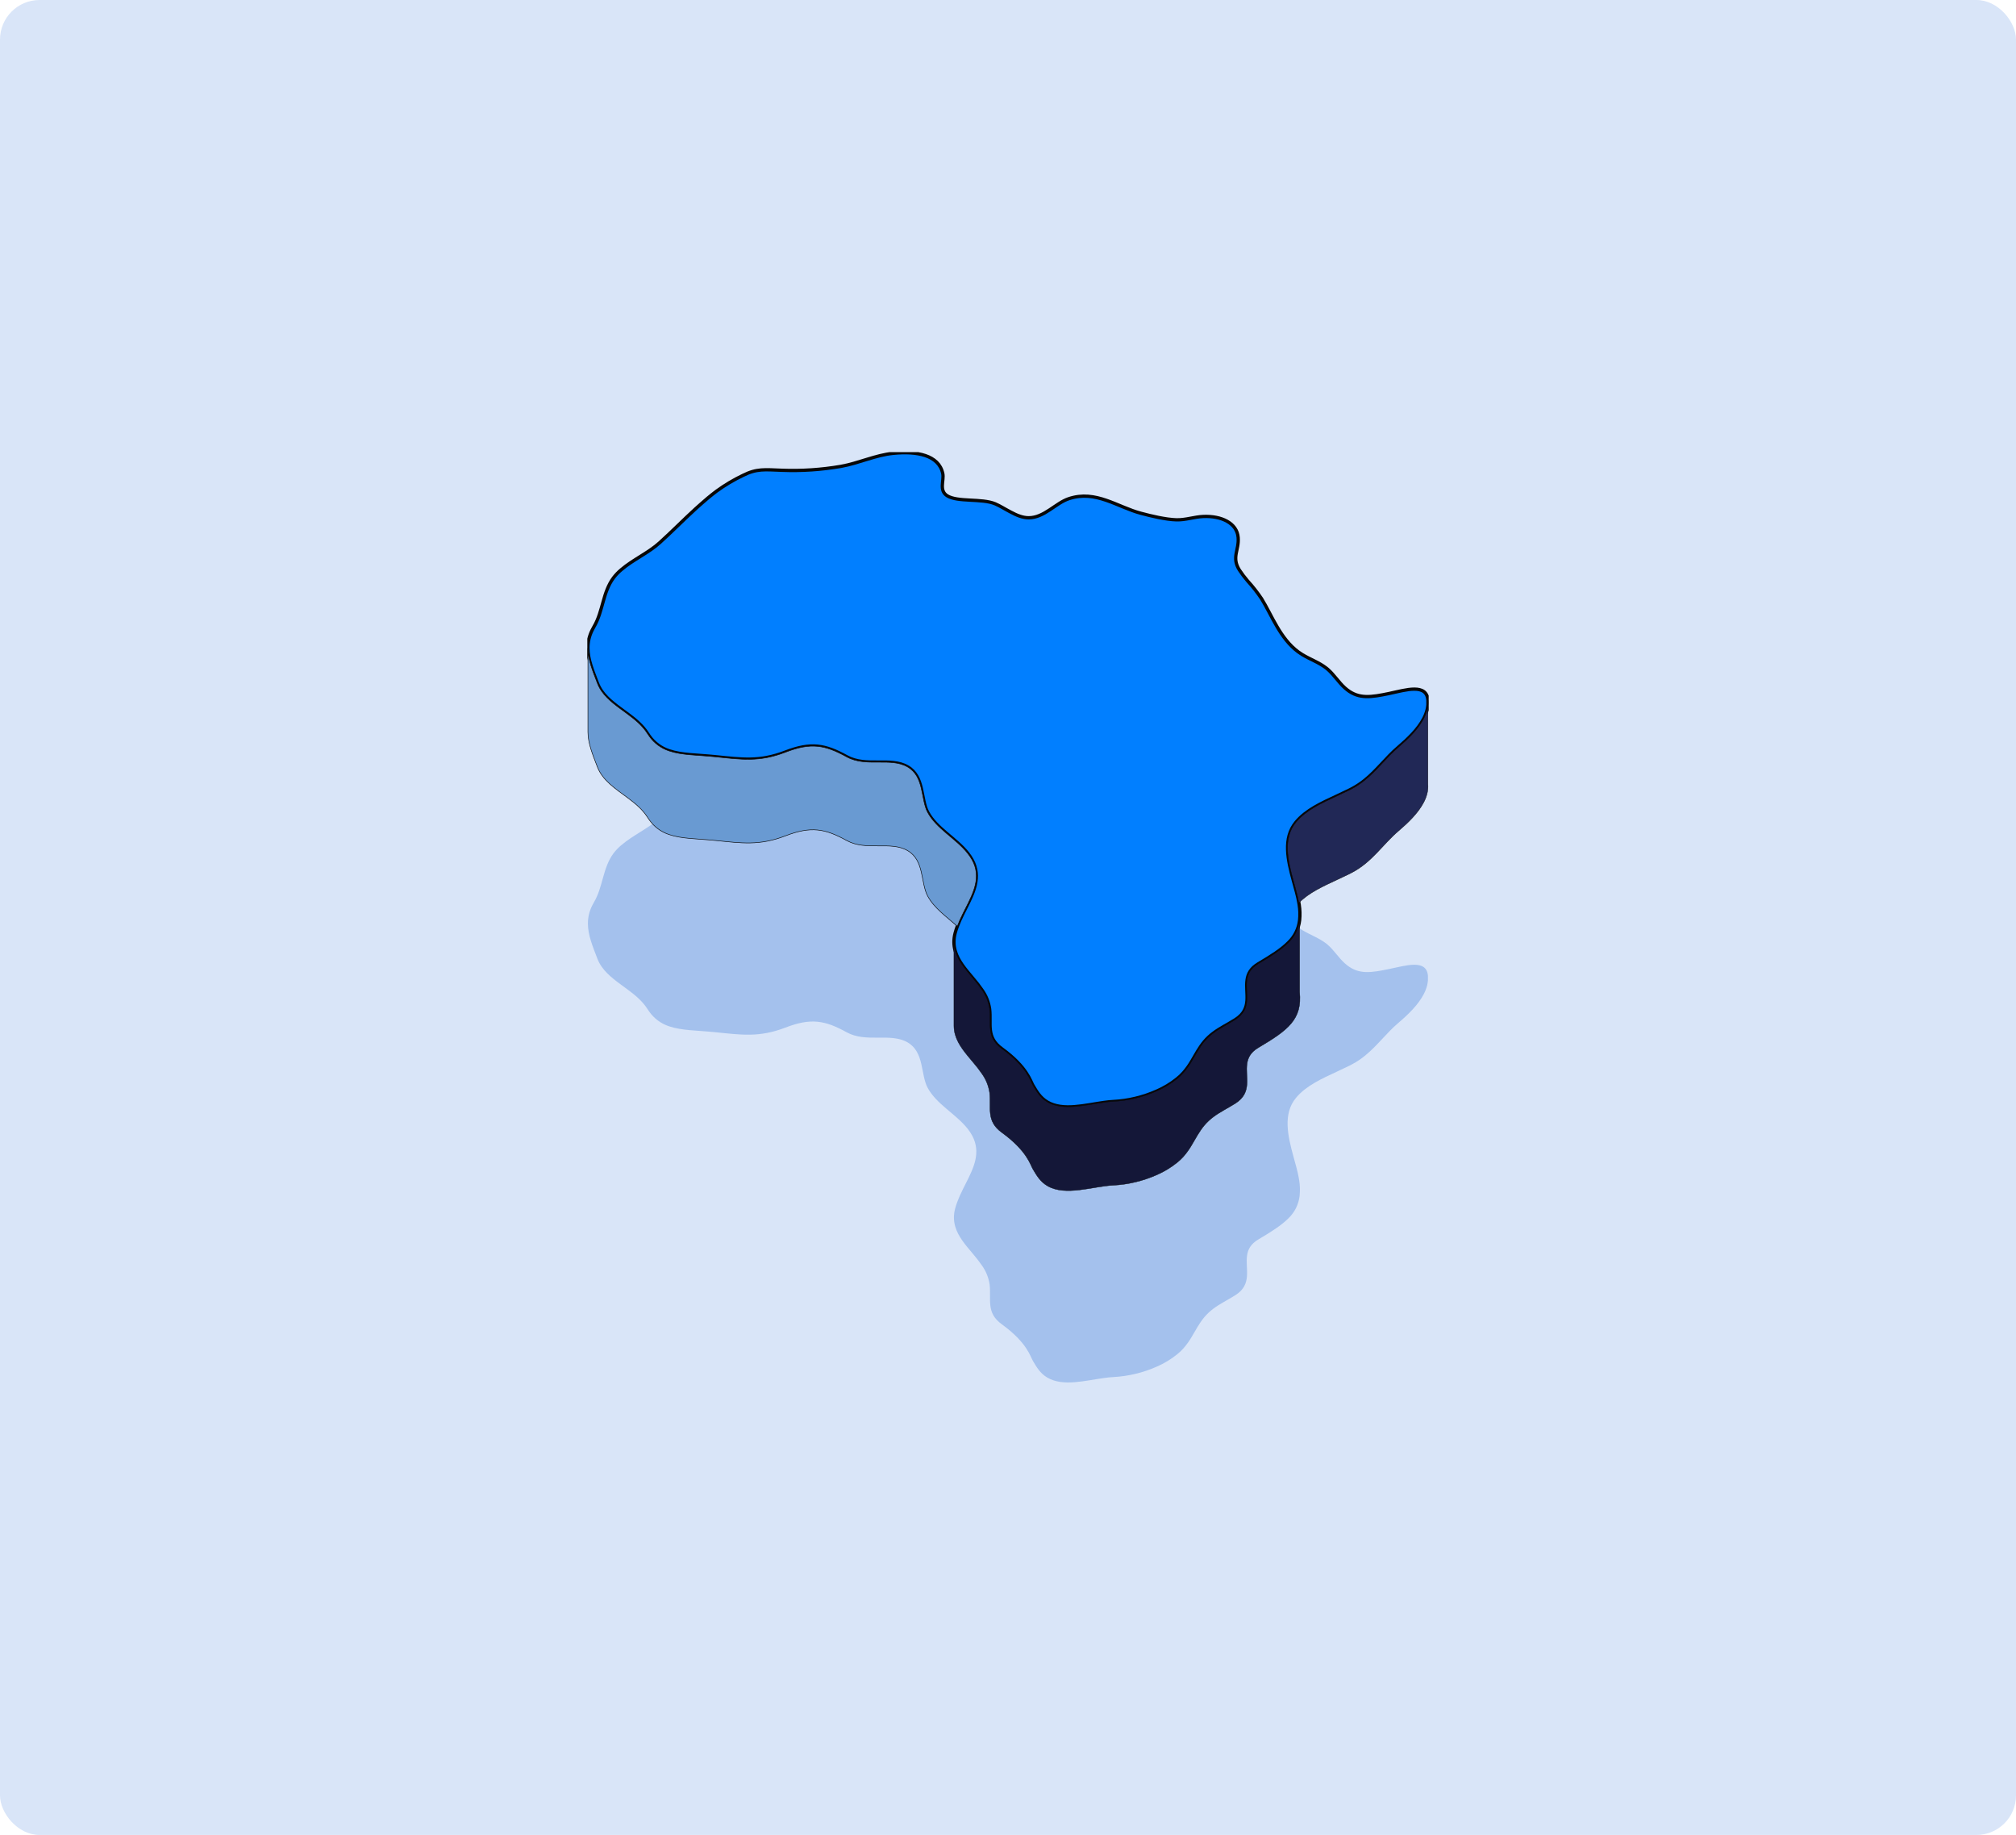 <svg width="611" height="556" viewBox="0 0 611 556" fill="none" xmlns="http://www.w3.org/2000/svg">
<g clip-path="url(#clip0_6595_12788)">
<rect width="611" height="556" rx="12" fill="#D9E5F8"/>
<g clip-path="url(#clip1_6595_12788)">
<path d="M432.771 295.684V297.082C432.727 297.569 432.65 298.053 432.539 298.529C432.302 299.481 431.947 300.399 431.483 301.264C429.81 304.487 426.758 307.423 423.828 309.926C420.165 313.021 417.442 316.86 413.646 319.919C412.473 320.873 411.212 321.713 409.879 322.428C409.598 322.574 409.33 322.727 409.043 322.873C407.785 323.484 406.485 324.094 405.191 324.705C400.533 326.872 395.839 328.978 392.793 332.64C388.752 337.475 390.308 344.202 391.975 350.307C392.64 352.718 393.318 355.038 393.66 357.089C393.66 357.266 393.727 357.437 393.751 357.614C393.998 359.17 394.043 360.752 393.885 362.32C393.593 364.922 392.394 367.339 390.498 369.145C388.392 371.269 385.352 373.204 381.402 375.536C379.064 376.91 378.215 378.588 377.959 380.389C377.349 384.443 379.662 389.131 374.394 392.452C371.952 393.984 369.773 395.015 367.795 396.493C366.775 397.246 365.845 398.115 365.024 399.081C363.461 400.949 362.411 403 361.215 404.996C360.487 406.261 359.637 407.451 358.675 408.549C358.083 409.212 357.435 409.825 356.74 410.38C354.879 411.877 352.826 413.119 350.636 414.073C346.467 415.929 341.994 417.007 337.438 417.254C336.486 417.302 335.536 417.397 334.593 417.541C328.88 418.322 322.177 420.184 317.458 417.437C315.206 416.124 314.143 414.177 313.063 412.382C312.294 411.107 311.342 406.858 303.65 401.279C298.766 397.762 300.464 393.819 299.933 389.222C299.628 387.121 298.819 385.126 297.576 383.405C296.766 382.23 295.892 381.101 294.957 380.023C294.878 379.919 294.792 379.828 294.713 379.724C292.564 377.172 290.385 374.669 289.518 371.672C289.253 370.781 289.117 369.855 289.115 368.925C289.117 368.014 289.239 367.107 289.476 366.227C289.658 365.535 289.876 364.852 290.129 364.182C291.997 359.158 295.507 354.561 295.867 349.751C296.062 347.267 295.403 344.709 293.267 342.011C289.72 337.53 283.798 334.563 281.137 329.588C278.982 325.547 280.166 318.796 275.063 315.841C269.856 312.838 262.531 316.049 256.622 312.789C250.041 309.169 245.817 308.363 238.046 311.36C230.11 314.413 224.708 313.558 216.821 312.764C211.29 312.203 206.59 312.282 202.781 310.97C200.352 310.177 198.245 308.62 196.774 306.532C196.591 306.282 196.414 306.025 196.249 305.763C194.735 303.37 192.531 301.544 190.23 299.841C187.318 297.674 184.272 295.666 182.337 292.895C181.809 292.135 181.375 291.316 181.043 290.453C179.614 286.711 178.18 283.323 178.18 279.837C178.178 277.96 178.615 276.107 179.456 274.429C179.627 274.081 179.816 273.721 180.03 273.366C182.807 268.648 182.63 262.989 185.963 258.527C186.65 257.625 187.439 256.806 188.313 256.085C191.78 253.1 196.542 250.994 199.911 247.935C203.672 244.554 207.127 241.001 210.863 237.595C212.084 236.508 213.268 235.44 214.525 234.384C215.356 233.688 216.222 233.01 217.108 232.333C219.649 230.479 222.357 228.865 225.196 227.51C229.39 225.41 231.777 225.789 236.965 225.972C242.946 226.205 248.935 225.81 254.833 224.794C260.272 223.841 265.284 221.375 270.759 220.832C277.828 220.124 284.501 221.339 285.728 226.936C286.185 229.03 284.507 232.064 287.052 233.688C290.202 235.684 297.527 234.426 301.605 236.129C303.052 236.74 304.657 237.784 306.409 238.687C308.131 239.609 309.95 240.366 311.763 240.366C316.469 240.366 319.918 235.916 323.941 234.585C332.121 231.863 338.555 237.088 345.795 239.005C348.847 239.823 353.267 240.891 356.52 240.983C359.389 241.068 361.935 240.079 364.694 239.969C370.121 239.743 374.901 241.929 375.255 246.342C375.566 250.206 373.179 252.318 375.627 256.201C376.399 257.367 377.246 258.482 378.161 259.54C379.697 261.225 381.105 263.023 382.373 264.918C385.565 270.119 387.97 276.944 393.507 281.034C393.91 281.321 394.313 281.589 394.728 281.846C397.084 283.262 399.813 284.238 401.931 285.887C402.072 285.99 402.2 286.1 402.34 286.216C404.33 287.932 405.698 290.215 407.584 291.899C407.801 292.103 408.029 292.294 408.268 292.473C411.93 295.336 415.593 294.732 420.959 293.621C426.147 292.559 432.362 290.532 432.771 295.684Z" fill="#A4C1ED"/>
<path d="M432.771 212.17V213.561C432.728 214.049 432.651 214.532 432.539 215.008C432.302 215.962 431.947 216.883 431.483 217.749C429.81 220.972 426.758 223.902 423.828 226.405C420.165 229.506 417.442 233.34 413.646 236.398C412.473 237.354 411.212 238.196 409.879 238.913C409.598 239.059 409.33 239.212 409.043 239.352C407.785 239.963 406.485 240.573 405.191 241.184C400.533 243.351 395.839 245.457 392.793 249.12C388.752 253.948 390.308 260.681 391.975 266.786C392.64 269.197 393.318 271.517 393.66 273.568C393.66 273.739 393.727 273.916 393.751 274.087C393.999 275.645 394.044 277.229 393.885 278.799C393.592 281.399 392.393 283.813 390.498 285.618C388.392 287.742 385.352 289.683 381.402 292.009C379.064 293.389 378.215 295.061 377.959 296.893C377.349 300.946 379.662 305.634 374.394 308.961C371.952 310.487 369.773 311.525 367.795 313.002C366.775 313.754 365.845 314.62 365.024 315.585C363.461 317.452 362.411 319.504 361.215 321.506C360.486 322.768 359.635 323.956 358.675 325.052C358.084 325.717 357.437 326.33 356.74 326.884C354.879 328.381 352.826 329.623 350.636 330.577C346.469 332.438 341.995 333.516 337.438 333.757C336.528 333.8 335.576 333.904 334.593 334.044C328.88 334.826 322.177 336.694 317.458 333.947C315.206 332.628 314.143 330.681 313.063 328.886C312.294 327.616 311.342 323.392 303.65 317.788C298.766 314.266 300.464 310.329 299.932 305.732C299.63 303.631 298.821 301.634 297.576 299.914C296.768 298.739 295.893 297.61 294.957 296.533C294.878 296.429 294.792 296.337 294.713 296.233C292.564 293.676 290.385 291.173 289.518 288.176C289.252 287.284 289.116 286.359 289.115 285.429C289.118 284.518 289.239 283.611 289.476 282.731C289.658 282.04 289.876 281.36 290.129 280.692C291.997 275.662 295.507 271.065 295.867 266.255C296.062 263.77 295.403 261.219 293.267 258.52C289.72 254.04 283.798 251.073 281.137 246.098C278.982 242.057 280.166 235.305 275.063 232.351C269.856 229.341 262.531 232.552 256.622 229.299C250.041 225.679 245.817 224.879 238.046 227.876C230.11 230.928 224.708 230.068 216.821 229.28C211.29 228.719 206.59 228.798 202.781 227.485C200.352 226.69 198.245 225.132 196.774 223.041C196.591 222.797 196.414 222.541 196.249 222.272C194.735 219.879 192.531 218.054 190.23 216.351C187.318 214.19 184.272 212.176 182.337 209.41C181.809 208.651 181.375 207.831 181.043 206.969C179.614 203.227 178.18 199.839 178.18 196.353C178.177 194.475 178.614 192.623 179.456 190.944C179.627 190.596 179.816 190.236 180.03 189.876C182.807 185.157 182.63 179.499 185.963 175.042C186.65 174.141 187.439 173.322 188.313 172.601C191.78 169.616 196.542 167.516 199.911 164.457C203.672 161.069 207.127 157.523 210.863 154.116C212.084 153.03 213.268 151.962 214.525 150.906C215.356 150.21 216.222 149.532 217.108 148.854C219.649 147.001 222.357 145.387 225.196 144.032C229.39 141.926 231.777 142.311 236.965 142.494C242.946 142.724 248.934 142.329 254.833 141.316C260.272 140.357 265.284 137.897 270.759 137.354C277.828 136.646 284.501 137.854 285.727 143.458C286.185 145.552 284.507 148.592 287.052 150.21C290.202 152.212 297.527 150.948 301.605 152.651C303.052 153.262 304.657 154.3 306.409 155.203C308.131 156.131 309.95 156.888 311.763 156.888C316.469 156.888 319.918 152.438 323.941 151.101C332.121 148.384 338.555 153.604 345.795 155.527C348.847 156.345 353.267 157.413 356.52 157.504C359.389 157.584 361.935 156.601 364.694 156.491C370.121 156.259 374.901 158.445 375.255 162.858C375.566 166.728 373.179 168.84 375.627 172.717C376.398 173.886 377.244 175.003 378.161 176.062C379.698 177.746 381.106 179.543 382.373 181.44C385.565 186.641 387.97 193.459 393.507 197.556C393.91 197.842 394.313 198.111 394.728 198.367C397.084 199.784 399.813 200.754 401.931 202.409C402.072 202.512 402.2 202.622 402.34 202.738C404.33 204.447 405.698 206.737 407.584 208.421C407.81 208.623 408.036 208.818 408.268 208.995C411.93 211.858 415.593 211.248 420.959 210.143C426.147 209.038 432.362 207.017 432.771 212.17Z" fill="#017FFF" stroke="#070707" stroke-miterlimit="10"/>
<path d="M432.766 213.562V212.17C432.802 212.633 432.802 213.098 432.766 213.562Z" fill="#8EB0DD" stroke="#070707" stroke-width="0.185" stroke-miterlimit="10"/>
<path d="M295.875 266.242C295.514 271.053 292.005 275.649 290.137 280.679C286.883 277.761 283.116 275.185 281.145 271.486C278.99 267.445 280.174 260.693 275.071 257.739C269.864 254.729 262.538 257.94 256.629 254.687C250.049 251.067 245.825 250.267 238.054 253.264C230.118 256.317 224.716 255.462 216.829 254.668C211.298 254.107 206.598 254.186 202.788 252.874C200.36 252.078 198.252 250.52 196.782 248.43C196.598 248.185 196.421 247.929 196.257 247.66C194.743 245.274 192.539 243.448 190.238 241.745C186.545 238.992 182.631 236.508 181.05 232.375C179.622 228.633 178.188 225.245 178.188 221.759V196.396C178.188 199.881 179.622 203.269 181.05 207.011C181.382 207.874 181.817 208.694 182.345 209.453C184.28 212.218 187.326 214.233 190.238 216.394C192.539 218.097 194.743 219.922 196.257 222.315C196.421 222.583 196.598 222.84 196.782 223.084C198.252 225.174 200.36 226.733 202.788 227.528C206.61 228.841 211.335 228.749 216.829 229.323C224.716 230.11 230.094 230.995 238.054 227.919C245.825 224.921 250.049 225.721 256.629 229.341C262.538 232.582 269.864 229.372 275.071 232.393C280.174 235.348 278.99 242.099 281.145 246.14C283.806 251.116 289.728 254.076 293.274 258.563C295.411 261.206 296.07 263.758 295.875 266.242Z" fill="#699AD2" stroke="#070707" stroke-width="0.162" stroke-miterlimit="10"/>
<path d="M432.535 240.41C432.297 241.363 431.943 242.284 431.478 243.15C429.806 246.374 426.754 249.304 423.823 251.806C419.099 255.841 415.888 261.122 409.875 264.314C409.594 264.461 409.325 264.614 409.038 264.754C407.781 265.364 406.481 265.975 405.187 266.585C400.95 268.557 396.683 270.486 393.655 273.575C393.314 271.524 392.636 269.204 391.971 266.793C390.304 260.688 388.748 253.974 392.789 249.127C395.841 245.464 400.529 243.352 405.187 241.191C406.481 240.58 407.781 239.97 409.038 239.36C409.325 239.219 409.594 239.067 409.875 238.92C411.207 238.203 412.469 237.361 413.641 236.405C417.438 233.353 420.191 229.513 423.823 226.412C426.754 223.909 429.806 220.979 431.478 217.756C431.943 216.89 432.297 215.969 432.535 215.015C432.646 214.539 432.724 214.056 432.766 213.568V237.577C432.839 238.528 432.761 239.484 432.535 240.41Z" fill="#212856" stroke="#070707" stroke-width="0.104" stroke-miterlimit="10"/>
<path d="M381.4 317.429C379.062 318.803 378.213 320.481 377.957 322.276C377.347 326.329 379.66 331.018 374.392 334.344C371.95 335.871 369.771 336.908 367.793 338.386C366.775 339.139 365.845 340.005 365.022 340.968C363.459 342.836 362.409 344.899 361.213 346.889C360.484 348.153 359.633 349.343 358.673 350.442C358.081 351.105 357.433 351.718 356.738 352.273C354.874 353.766 352.821 355.007 350.634 355.966C346.466 357.822 341.992 358.898 337.436 359.141C331.24 359.434 322.987 362.547 317.456 359.33C315.204 358.017 314.141 356.064 313.061 354.269C312.292 353 311.34 348.775 303.648 343.171C298.764 339.649 300.462 335.712 299.93 331.115C299.627 329.014 298.818 327.018 297.574 325.298C296.766 324.122 295.891 322.993 294.955 321.916C292.727 319.254 290.414 316.672 289.516 313.565C289.251 312.671 289.115 311.744 289.113 310.812V285.411C289.114 286.342 289.25 287.267 289.516 288.158C290.383 291.156 292.568 293.652 294.711 296.216C294.79 296.32 294.876 296.412 294.955 296.515C295.891 297.593 296.766 298.722 297.574 299.897C298.819 301.617 299.628 303.613 299.93 305.715C300.462 310.311 298.777 314.261 303.648 317.771C311.34 323.35 312.292 327.599 313.061 328.869C314.141 330.663 315.204 332.611 317.456 333.929C322.175 336.676 328.877 334.808 334.591 334.027C335.574 333.887 336.526 333.783 337.436 333.74C341.993 333.499 346.467 332.421 350.634 330.56C352.824 329.606 354.877 328.364 356.738 326.867C357.435 326.313 358.082 325.7 358.673 325.035C359.633 323.938 360.484 322.751 361.213 321.489C362.434 319.486 363.459 317.435 365.022 315.567C365.84 314.606 366.766 313.741 367.781 312.991C369.759 311.514 371.944 310.476 374.38 308.95C379.648 305.623 377.334 300.935 377.945 296.882C378.201 295.05 379.05 293.408 381.388 291.998C385.337 289.672 388.377 287.725 390.483 285.607C392.378 283.802 393.578 281.388 393.871 278.788V300.575C394.714 308.858 390.41 312.1 381.4 317.429Z" fill="#141738" stroke="#070707" stroke-width="0.104" stroke-miterlimit="10"/>
<path d="M289.125 285.417V285.069" stroke="#070707" stroke-width="0.104" stroke-miterlimit="10"/>
</g>
</g>
<defs>
<clipPath id="clip0_6595_12788">
<rect width="611" height="556" rx="12" fill="white"/>
</clipPath>
<clipPath id="clip1_6595_12788">
<rect width="255" height="282.073" fill="white" transform="translate(178 137)"/>
</clipPath>
</defs>
</svg>
